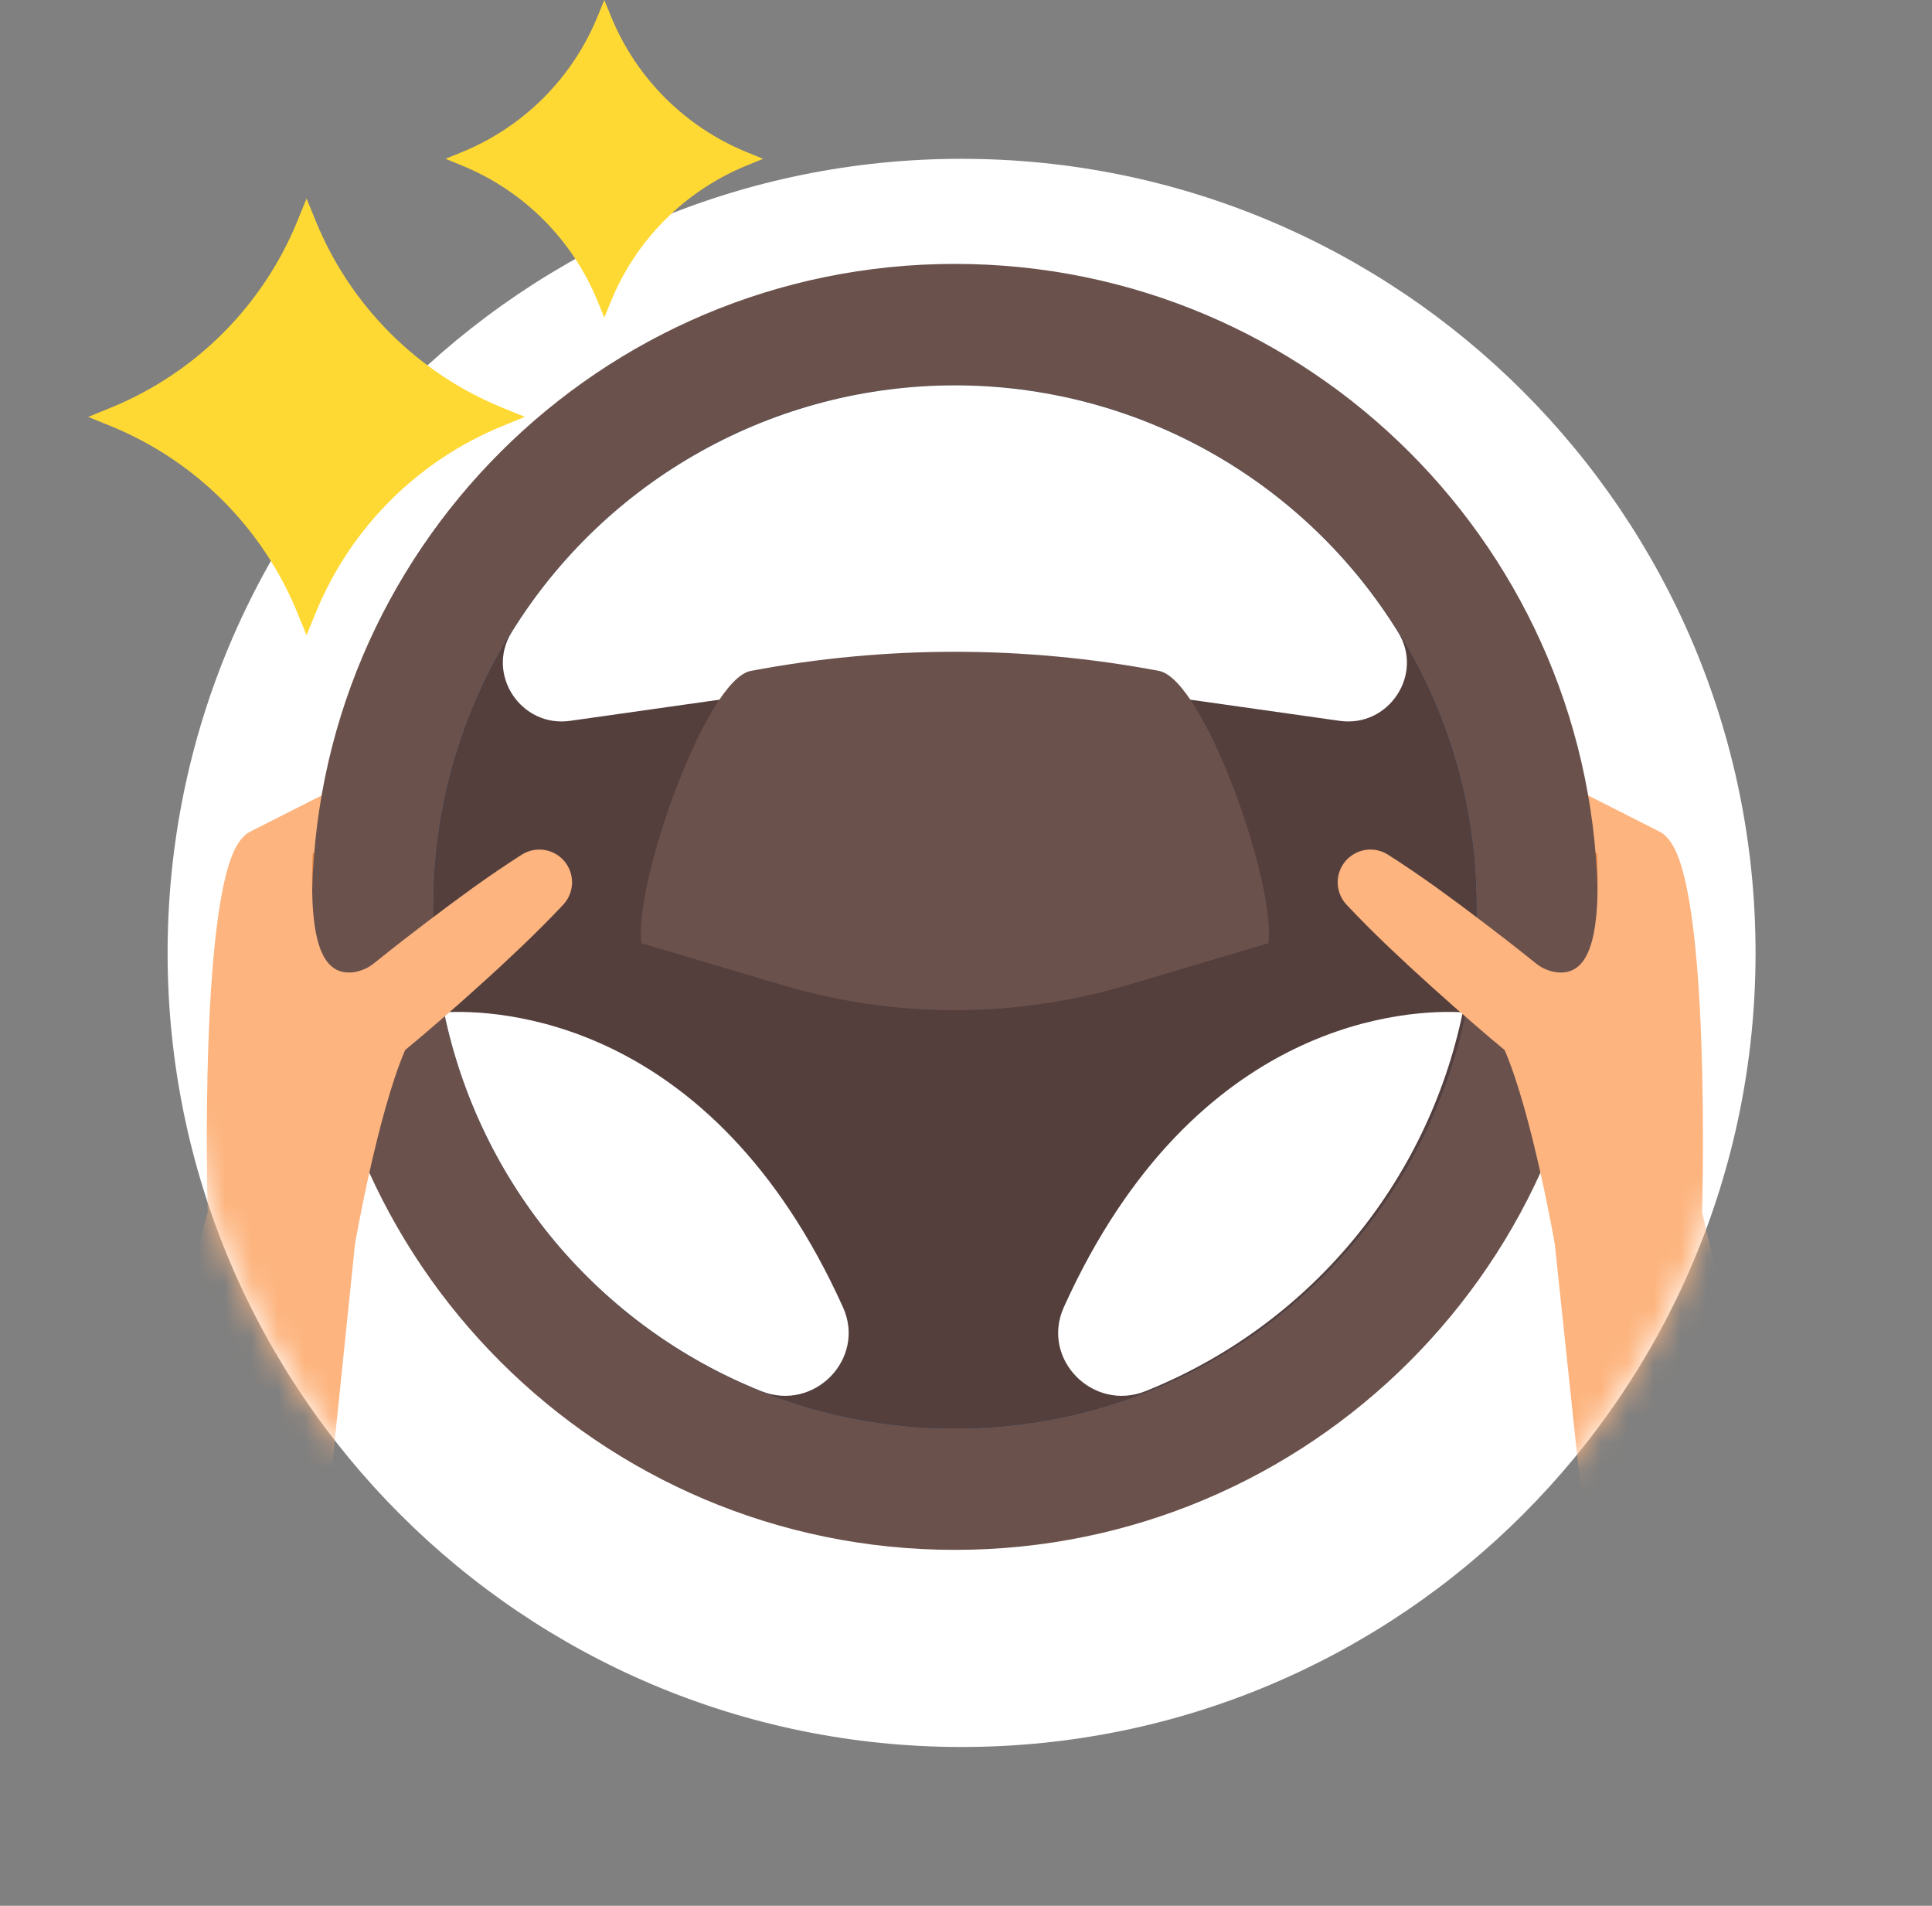 <svg width="73" height="72" viewBox="0 0 73 72" fill="none" xmlns="http://www.w3.org/2000/svg">
<rect x="0" y="0" width="73" height="72" fill="#808080" stroke="none"/>
<path d="M36.333 66C52.902 66 66.333 52.569 66.333 36C66.333 19.431 52.902 6 36.333 6C19.765 6 6.333 19.431 6.333 36C6.333 52.569 19.765 66 36.333 66Z" fill="white"/>
<mask id="mask0_6572_46491" style="mask-type:alpha" maskUnits="userSpaceOnUse" x="0" y="0" width="73" height="66">
<path d="M36.333 66C52.902 66 66.333 52.569 66.333 36H72.333V0H0.333V36H6.333C6.333 52.569 19.765 66 36.333 66Z" fill="white"/>
</mask>
<g mask="url(#mask0_6572_46491)">
<path d="M62.379 35.479C62.209 35.479 62.043 35.431 61.9 35.341L55.806 31.521C55.603 31.394 55.459 31.191 55.406 30.958C55.352 30.725 55.394 30.48 55.521 30.277C55.648 30.074 55.85 29.93 56.084 29.876C56.317 29.823 56.562 29.864 56.765 29.991L62.859 33.811C63.025 33.915 63.153 34.07 63.222 34.254C63.292 34.437 63.301 34.637 63.247 34.826C63.193 35.014 63.078 35.18 62.922 35.297C62.765 35.415 62.575 35.479 62.379 35.479Z" fill="#E48544"/>
<path d="M53.234 33.559C53.038 33.559 52.847 33.495 52.691 33.377C52.534 33.259 52.42 33.093 52.366 32.905C52.312 32.716 52.321 32.515 52.391 32.332C52.462 32.149 52.59 31.994 52.756 31.89L55.809 29.988C55.909 29.924 56.022 29.881 56.139 29.861C56.257 29.84 56.377 29.844 56.493 29.87C56.609 29.897 56.719 29.946 56.816 30.015C56.913 30.084 56.996 30.172 57.059 30.273C57.122 30.374 57.164 30.487 57.184 30.605C57.203 30.722 57.199 30.843 57.171 30.959C57.143 31.075 57.093 31.184 57.023 31.28C56.953 31.377 56.865 31.459 56.763 31.521L53.711 33.422C53.568 33.511 53.403 33.559 53.234 33.559Z" fill="#E48544"/>
<path d="M51.368 36.637C51.208 36.636 51.051 36.594 50.913 36.513C50.775 36.432 50.661 36.316 50.582 36.176C50.504 36.037 50.464 35.879 50.466 35.719C50.469 35.559 50.514 35.403 50.597 35.266L52.461 32.191C52.522 32.089 52.603 32.001 52.699 31.93C52.794 31.86 52.903 31.809 53.018 31.781C53.133 31.753 53.253 31.747 53.37 31.765C53.487 31.783 53.6 31.824 53.702 31.886C53.803 31.947 53.891 32.028 53.962 32.124C54.032 32.219 54.082 32.328 54.11 32.443C54.139 32.558 54.144 32.678 54.126 32.795C54.107 32.913 54.066 33.025 54.005 33.127L52.141 36.202C52.06 36.335 51.947 36.444 51.811 36.521C51.676 36.597 51.523 36.637 51.368 36.637Z" fill="#E48544"/>
<path d="M62.5 37.147C62.321 37.147 62.146 37.093 61.998 36.994L56.528 33.327C56.428 33.262 56.343 33.177 56.277 33.078C56.211 32.98 56.165 32.869 56.142 32.752C56.118 32.636 56.118 32.516 56.141 32.399C56.165 32.282 56.211 32.172 56.277 32.073C56.343 31.974 56.428 31.889 56.527 31.824C56.626 31.758 56.737 31.712 56.854 31.689C56.97 31.667 57.09 31.667 57.207 31.691C57.323 31.715 57.434 31.761 57.532 31.828L63.003 35.494C63.164 35.602 63.286 35.758 63.351 35.941C63.416 36.123 63.42 36.322 63.364 36.507C63.308 36.692 63.193 36.854 63.037 36.969C62.882 37.085 62.693 37.147 62.5 37.147Z" fill="#E48544"/>
<path d="M54.524 35.615C54.339 35.615 54.159 35.559 54.007 35.453C53.856 35.347 53.74 35.198 53.676 35.025C53.612 34.851 53.603 34.663 53.65 34.484C53.697 34.305 53.797 34.145 53.938 34.025L56.444 31.89C56.627 31.737 56.863 31.662 57.1 31.682C57.338 31.701 57.558 31.814 57.712 31.996C57.867 32.177 57.943 32.413 57.925 32.65C57.907 32.888 57.795 33.109 57.615 33.264L55.108 35.4C54.946 35.539 54.738 35.615 54.524 35.615Z" fill="#E48544"/>
<path d="M53.165 38.614C53.014 38.614 52.866 38.576 52.733 38.504C52.601 38.431 52.489 38.327 52.407 38.2C52.325 38.073 52.276 37.928 52.265 37.778C52.254 37.627 52.281 37.476 52.343 37.339L53.7 34.339C53.749 34.231 53.819 34.134 53.905 34.053C53.992 33.972 54.093 33.908 54.205 33.867C54.315 33.825 54.433 33.805 54.552 33.809C54.67 33.813 54.787 33.84 54.895 33.889C55.003 33.938 55.1 34.007 55.181 34.094C55.262 34.18 55.326 34.282 55.368 34.393C55.409 34.504 55.429 34.622 55.425 34.74C55.421 34.859 55.394 34.975 55.345 35.084L53.988 38.083C53.916 38.241 53.8 38.376 53.654 38.47C53.508 38.564 53.339 38.614 53.165 38.614Z" fill="#E48544"/>
<path d="M62.279 38.396C62.109 38.396 61.943 38.348 61.799 38.257L57.329 35.437C57.126 35.309 56.983 35.106 56.93 34.872C56.877 34.639 56.919 34.394 57.047 34.191C57.175 33.989 57.378 33.846 57.611 33.793C57.845 33.74 58.09 33.782 58.292 33.91L62.762 36.73C62.928 36.835 63.055 36.99 63.124 37.173C63.194 37.356 63.202 37.557 63.147 37.745C63.093 37.933 62.979 38.098 62.822 38.216C62.666 38.333 62.475 38.397 62.279 38.396Z" fill="#E48544"/>
<path d="M56.179 37.655C56.01 37.655 55.844 37.608 55.701 37.518C55.558 37.428 55.442 37.3 55.368 37.147C55.294 36.995 55.264 36.825 55.282 36.657C55.3 36.489 55.365 36.329 55.47 36.196L57.1 34.116C57.248 33.928 57.465 33.806 57.703 33.777C57.94 33.748 58.179 33.815 58.368 33.963C58.556 34.111 58.678 34.327 58.707 34.565C58.736 34.802 58.669 35.042 58.521 35.23L56.89 37.31C56.806 37.417 56.698 37.505 56.575 37.565C56.452 37.624 56.316 37.656 56.179 37.655Z" fill="#E48544"/>
<path d="M55.106 40.068C54.955 40.068 54.807 40.03 54.675 39.958C54.543 39.886 54.431 39.783 54.349 39.657C54.267 39.53 54.218 39.386 54.207 39.236C54.195 39.086 54.22 38.936 54.282 38.798L55.355 36.383C55.404 36.275 55.473 36.177 55.559 36.096C55.645 36.014 55.746 35.95 55.856 35.908C55.967 35.865 56.085 35.845 56.203 35.848C56.322 35.851 56.439 35.877 56.547 35.925C56.655 35.974 56.753 36.043 56.835 36.129C56.916 36.215 56.98 36.316 57.023 36.426C57.065 36.537 57.086 36.655 57.083 36.774C57.08 36.892 57.053 37.009 57.005 37.117L55.931 39.532C55.86 39.691 55.744 39.827 55.598 39.922C55.451 40.017 55.281 40.068 55.106 40.068Z" fill="#E48544"/>
<path d="M62.3 33.129C62.158 33.129 62.019 33.096 61.893 33.031L56.241 30.167C56.029 30.058 55.869 29.87 55.795 29.643C55.722 29.416 55.741 29.169 55.849 28.957C55.957 28.744 56.144 28.582 56.371 28.508C56.597 28.433 56.844 28.451 57.057 28.557L62.709 31.421C62.89 31.513 63.035 31.663 63.12 31.847C63.205 32.032 63.226 32.239 63.178 32.436C63.131 32.634 63.019 32.809 62.859 32.935C62.7 33.061 62.503 33.129 62.3 33.129Z" fill="#FDB47E"/>
<path d="M50.622 32.217C50.407 32.217 50.2 32.14 50.036 32.001C49.873 31.861 49.764 31.668 49.731 31.455C49.697 31.243 49.741 31.026 49.853 30.842C49.965 30.659 50.14 30.522 50.344 30.456L56.371 28.503C56.599 28.429 56.847 28.449 57.06 28.558C57.273 28.666 57.434 28.856 57.508 29.083C57.582 29.311 57.562 29.559 57.453 29.772C57.345 29.985 57.156 30.146 56.928 30.22L50.901 32.173C50.811 32.202 50.717 32.217 50.622 32.217Z" fill="#FDB47E"/>
<path d="M9.787 35.476C9.591 35.476 9.4 35.412 9.244 35.294C9.087 35.177 8.973 35.011 8.919 34.823C8.865 34.635 8.873 34.434 8.943 34.251C9.013 34.068 9.141 33.912 9.307 33.808L15.401 29.988C15.501 29.925 15.613 29.883 15.73 29.863C15.847 29.843 15.966 29.847 16.082 29.873C16.198 29.9 16.307 29.949 16.403 30.018C16.5 30.086 16.582 30.173 16.645 30.274C16.708 30.374 16.75 30.486 16.77 30.603C16.79 30.72 16.787 30.84 16.76 30.955C16.733 31.071 16.684 31.18 16.616 31.276C16.547 31.373 16.46 31.455 16.36 31.518L10.266 35.338C10.122 35.428 9.956 35.476 9.787 35.476Z" fill="#E48544"/>
<path d="M18.931 33.557C18.762 33.557 18.597 33.51 18.454 33.421L15.402 31.519C15.301 31.457 15.214 31.375 15.145 31.278C15.076 31.182 15.027 31.073 15 30.957C14.973 30.842 14.969 30.722 14.989 30.605C15.008 30.488 15.05 30.377 15.113 30.276C15.176 30.175 15.258 30.088 15.354 30.019C15.45 29.95 15.559 29.901 15.675 29.874C15.79 29.847 15.91 29.843 16.027 29.863C16.144 29.882 16.256 29.924 16.357 29.987L19.409 31.888C19.575 31.992 19.704 32.147 19.774 32.33C19.844 32.514 19.853 32.715 19.799 32.903C19.745 33.092 19.631 33.258 19.474 33.376C19.318 33.494 19.127 33.557 18.931 33.557Z" fill="#E48544"/>
<path d="M20.796 36.634C20.641 36.634 20.488 36.594 20.353 36.518C20.217 36.442 20.104 36.332 20.023 36.199L18.16 33.124C18.098 33.023 18.057 32.91 18.039 32.793C18.02 32.675 18.026 32.556 18.054 32.44C18.082 32.325 18.133 32.217 18.203 32.121C18.273 32.025 18.361 31.944 18.463 31.883C18.564 31.821 18.677 31.78 18.794 31.762C18.911 31.744 19.031 31.75 19.146 31.778C19.262 31.806 19.37 31.857 19.465 31.928C19.561 31.998 19.642 32.086 19.703 32.188L21.567 35.263C21.65 35.4 21.695 35.556 21.698 35.716C21.7 35.876 21.66 36.034 21.582 36.174C21.503 36.313 21.389 36.429 21.251 36.51C21.113 36.591 20.956 36.634 20.796 36.634Z" fill="#E48544"/>
<path d="M9.665 37.145C9.472 37.145 9.283 37.083 9.128 36.967C8.972 36.852 8.858 36.69 8.801 36.505C8.745 36.32 8.749 36.121 8.814 35.939C8.879 35.756 9.001 35.6 9.162 35.492L14.633 31.826C14.731 31.76 14.841 31.714 14.958 31.691C15.074 31.667 15.194 31.667 15.31 31.69C15.426 31.713 15.537 31.759 15.636 31.824C15.734 31.89 15.819 31.974 15.885 32.073C15.951 32.171 15.997 32.282 16.02 32.398C16.043 32.514 16.044 32.634 16.021 32.75C15.998 32.867 15.952 32.977 15.886 33.076C15.82 33.175 15.736 33.259 15.638 33.325L10.167 36.992C10.019 37.091 9.844 37.145 9.665 37.145Z" fill="#E48544"/>
<path d="M17.641 35.612C17.426 35.612 17.219 35.536 17.056 35.397L14.55 33.262C14.369 33.106 14.258 32.885 14.239 32.647C14.221 32.41 14.298 32.175 14.452 31.993C14.607 31.812 14.827 31.699 15.064 31.679C15.302 31.659 15.538 31.734 15.72 31.887L18.227 34.023C18.367 34.142 18.468 34.302 18.515 34.481C18.561 34.66 18.552 34.848 18.488 35.022C18.424 35.195 18.309 35.344 18.157 35.45C18.006 35.556 17.826 35.612 17.641 35.612Z" fill="#E48544"/>
<path d="M18.999 38.611C18.825 38.612 18.655 38.562 18.509 38.467C18.363 38.373 18.248 38.239 18.176 38.081L16.818 35.081C16.769 34.973 16.741 34.856 16.737 34.737C16.733 34.618 16.752 34.5 16.794 34.389C16.836 34.278 16.899 34.175 16.98 34.089C17.061 34.002 17.159 33.932 17.267 33.883C17.375 33.834 17.492 33.807 17.611 33.803C17.73 33.799 17.848 33.819 17.959 33.861C18.07 33.904 18.172 33.967 18.259 34.049C18.345 34.13 18.415 34.228 18.463 34.337L19.821 37.336C19.883 37.474 19.91 37.625 19.898 37.775C19.887 37.926 19.838 38.071 19.757 38.198C19.675 38.325 19.563 38.429 19.43 38.501C19.298 38.573 19.15 38.611 18.999 38.611Z" fill="#E48544"/>
<path d="M9.885 38.394C9.689 38.394 9.498 38.33 9.342 38.213C9.185 38.095 9.071 37.93 9.017 37.742C8.962 37.554 8.97 37.353 9.04 37.17C9.109 36.987 9.236 36.832 9.402 36.727L13.872 33.907C13.972 33.843 14.084 33.799 14.201 33.778C14.319 33.758 14.439 33.76 14.555 33.786C14.671 33.812 14.781 33.861 14.878 33.929C14.976 33.998 15.058 34.085 15.122 34.186C15.185 34.286 15.228 34.398 15.248 34.516C15.268 34.633 15.265 34.753 15.238 34.869C15.211 34.985 15.162 35.095 15.093 35.192C15.024 35.289 14.936 35.371 14.835 35.434L10.365 38.254C10.222 38.345 10.055 38.394 9.885 38.394Z" fill="#E48544"/>
<path d="M15.985 37.652C15.848 37.653 15.713 37.621 15.589 37.562C15.466 37.502 15.358 37.414 15.274 37.307L13.643 35.227C13.498 35.039 13.433 34.8 13.462 34.564C13.492 34.328 13.614 34.113 13.801 33.966C13.988 33.819 14.226 33.752 14.463 33.779C14.699 33.807 14.915 33.927 15.064 34.113L16.694 36.193C16.799 36.326 16.864 36.486 16.882 36.654C16.9 36.822 16.87 36.992 16.796 37.144C16.722 37.297 16.607 37.425 16.463 37.515C16.32 37.605 16.154 37.652 15.985 37.652Z" fill="#E48544"/>
<path d="M17.059 40.065C16.885 40.065 16.714 40.014 16.567 39.919C16.421 39.824 16.305 39.688 16.234 39.529L15.16 37.114C15.112 37.006 15.085 36.889 15.082 36.771C15.079 36.652 15.1 36.534 15.142 36.424C15.185 36.313 15.249 36.212 15.33 36.126C15.412 36.04 15.51 35.971 15.618 35.923C15.726 35.874 15.843 35.848 15.961 35.845C16.08 35.842 16.198 35.862 16.308 35.905C16.419 35.947 16.52 36.011 16.606 36.093C16.692 36.174 16.761 36.272 16.809 36.38L17.884 38.795C17.945 38.933 17.97 39.083 17.959 39.233C17.947 39.383 17.898 39.527 17.816 39.654C17.734 39.78 17.622 39.883 17.49 39.955C17.358 40.027 17.21 40.065 17.059 40.065Z" fill="#E48544"/>
<path d="M9.865 33.126C9.662 33.126 9.464 33.057 9.305 32.932C9.146 32.806 9.033 32.63 8.986 32.433C8.939 32.235 8.959 32.028 9.045 31.844C9.13 31.659 9.275 31.509 9.456 31.418L15.107 28.553C15.213 28.5 15.328 28.468 15.446 28.459C15.564 28.45 15.683 28.464 15.796 28.501C15.908 28.538 16.013 28.596 16.103 28.674C16.193 28.751 16.267 28.845 16.32 28.951C16.374 29.056 16.406 29.172 16.415 29.29C16.424 29.408 16.41 29.527 16.373 29.64C16.336 29.752 16.277 29.856 16.2 29.946C16.123 30.036 16.029 30.11 15.923 30.164L10.272 33.028C10.146 33.092 10.006 33.126 9.865 33.126Z" fill="#FDB47E"/>
<path d="M21.543 32.214C21.448 32.214 21.354 32.199 21.264 32.17L15.237 30.218C15.009 30.144 14.82 29.982 14.711 29.769C14.602 29.556 14.583 29.308 14.656 29.081C14.73 28.853 14.892 28.664 15.105 28.555C15.318 28.446 15.566 28.426 15.793 28.5L21.82 30.453C22.025 30.519 22.199 30.656 22.312 30.839C22.424 31.023 22.468 31.24 22.434 31.452C22.4 31.665 22.292 31.858 22.129 31.998C21.965 32.138 21.758 32.214 21.543 32.214Z" fill="#FDB47E"/>
<path d="M36.08 58.553C49.496 58.553 60.372 47.678 60.372 34.262C60.372 20.846 49.496 9.97 36.08 9.97C22.664 9.97 11.788 20.846 11.788 34.262C11.788 47.678 22.664 58.553 36.08 58.553Z" fill="#6B514C"/>
<path d="M36.08 53.964C46.962 53.964 55.784 45.143 55.784 34.261C55.784 23.379 46.962 14.558 36.08 14.558C25.198 14.558 16.377 23.379 16.377 34.261C16.377 45.143 25.198 53.964 36.08 53.964Z" fill="#0A3D71"/>
<path d="M36.08 53.964C46.962 53.964 55.784 45.143 55.784 34.261C55.784 23.379 46.962 14.558 36.08 14.558C25.198 14.558 16.377 23.379 16.377 34.261C16.377 45.143 25.198 53.964 36.08 53.964Z" fill="#543F3D"/>
<path d="M50.618 27.233C52.471 27.496 53.814 25.475 52.827 23.885C51.06 21.032 48.595 18.679 45.664 17.047C42.733 15.414 39.434 14.558 36.08 14.558C32.725 14.558 29.426 15.414 26.495 17.047C23.564 18.679 21.099 21.032 19.333 23.885C18.346 25.475 19.688 27.496 21.541 27.233L26.819 26.485C32.962 25.615 39.197 25.615 45.341 26.485L50.618 27.233Z" fill="white"/>
<path d="M47.924 35.633C48.221 33.384 45.491 25.667 43.79 25.346C38.695 24.384 33.464 24.383 28.369 25.346C26.669 25.667 23.939 33.384 24.235 35.633L29.563 37.216C33.816 38.479 38.344 38.479 42.597 37.216L47.924 35.633Z" fill="#6B514C"/>
<path d="M16.779 38.244C17.44 41.433 18.88 44.409 20.971 46.906C23.062 49.403 25.738 51.344 28.762 52.555C30.753 53.352 32.734 51.338 31.851 49.384C26.868 38.355 18.68 38.136 16.779 38.244Z" fill="white"/>
<path d="M55.269 38.244C54.608 41.433 53.168 44.409 51.078 46.906C48.987 49.403 46.31 51.344 43.287 52.555C41.296 53.352 39.315 51.338 40.197 49.384C45.181 38.355 53.369 38.136 55.269 38.244Z" fill="white"/>
<path d="M19.713 32.29C19.085 32.69 18.475 33.108 17.875 33.537C17.276 33.97 16.683 34.411 16.096 34.858C15.509 35.304 14.925 35.755 14.351 36.217C14.284 36.27 14.217 36.324 14.15 36.377C13.916 36.571 13.633 36.695 13.332 36.734C11.82 36.898 11.659 34.613 11.862 31.342C11.844 31.338 9.168 31.651 9.168 31.651C7.486 33.285 7.847 45.797 7.847 45.797L6.355 51.207C6.355 55.155 9.405 62.031 11.862 62.031L13.415 46.984C13.415 46.984 14.269 42.078 15.308 39.67C15.687 39.359 16.058 39.042 16.428 38.722C16.988 38.243 17.542 37.755 18.088 37.259C18.637 36.767 19.178 36.265 19.713 35.755C20.246 35.245 20.77 34.722 21.28 34.18C21.486 33.96 21.605 33.672 21.615 33.371C21.624 33.069 21.523 32.775 21.331 32.543C21.138 32.311 20.868 32.157 20.57 32.11C20.271 32.064 19.967 32.128 19.713 32.29Z" fill="#FDB47E"/>
<path d="M66.311 54.29L64.313 45.797C64.313 45.797 64.674 33.285 62.991 31.651C62.991 31.651 60.316 31.338 60.298 31.342C60.501 34.613 60.34 36.898 58.828 36.734C58.527 36.695 58.243 36.571 58.01 36.377C57.943 36.324 57.876 36.27 57.809 36.217C57.235 35.755 56.651 35.304 56.064 34.858C55.478 34.409 54.885 33.969 54.285 33.537C53.685 33.108 53.075 32.69 52.447 32.29C52.193 32.128 51.888 32.064 51.59 32.11C51.292 32.157 51.022 32.311 50.829 32.543C50.637 32.775 50.536 33.069 50.545 33.371C50.554 33.672 50.674 33.96 50.88 34.18C51.39 34.722 51.913 35.245 52.447 35.755C52.983 36.264 53.525 36.766 54.072 37.259C54.62 37.753 55.173 38.241 55.733 38.721C56.102 39.042 56.473 39.359 56.852 39.67C57.891 42.078 58.745 46.984 58.745 46.984L60.298 61.637C64.313 60.456 66.311 56.336 66.311 54.29Z" fill="#FDB47E"/>
</g>
<path d="M3.333 15.75L4.187 16.098C5.772 16.745 7.211 17.702 8.421 18.912C9.631 20.122 10.588 21.562 11.235 23.147L11.583 24L11.932 23.147C12.579 21.562 13.535 20.122 14.746 18.912C15.956 17.702 17.395 16.745 18.98 16.098L19.833 15.75L18.98 15.402C17.395 14.755 15.956 13.798 14.746 12.588C13.535 11.377 12.579 9.938 11.932 8.354L11.583 7.5L11.235 8.354C10.588 9.938 9.631 11.377 8.421 12.588C7.211 13.798 5.772 14.755 4.187 15.402L3.333 15.75Z" fill="#FFD933"/>
<path d="M16.833 6L17.454 6.253C18.607 6.724 19.653 7.42 20.534 8.299C21.414 9.18 22.109 10.227 22.58 11.379L22.833 12L23.087 11.379C23.557 10.227 24.253 9.18 25.133 8.299C26.014 7.42 27.06 6.724 28.213 6.253L28.833 6L28.213 5.747C27.06 5.276 26.014 4.58 25.133 3.7C24.253 2.82 23.557 1.773 23.087 0.621L22.833 0L22.58 0.621C22.109 1.773 21.414 2.82 20.534 3.7C19.654 4.58 18.607 5.276 17.454 5.747L16.833 6Z" fill="#FFD933"/>
</svg>
